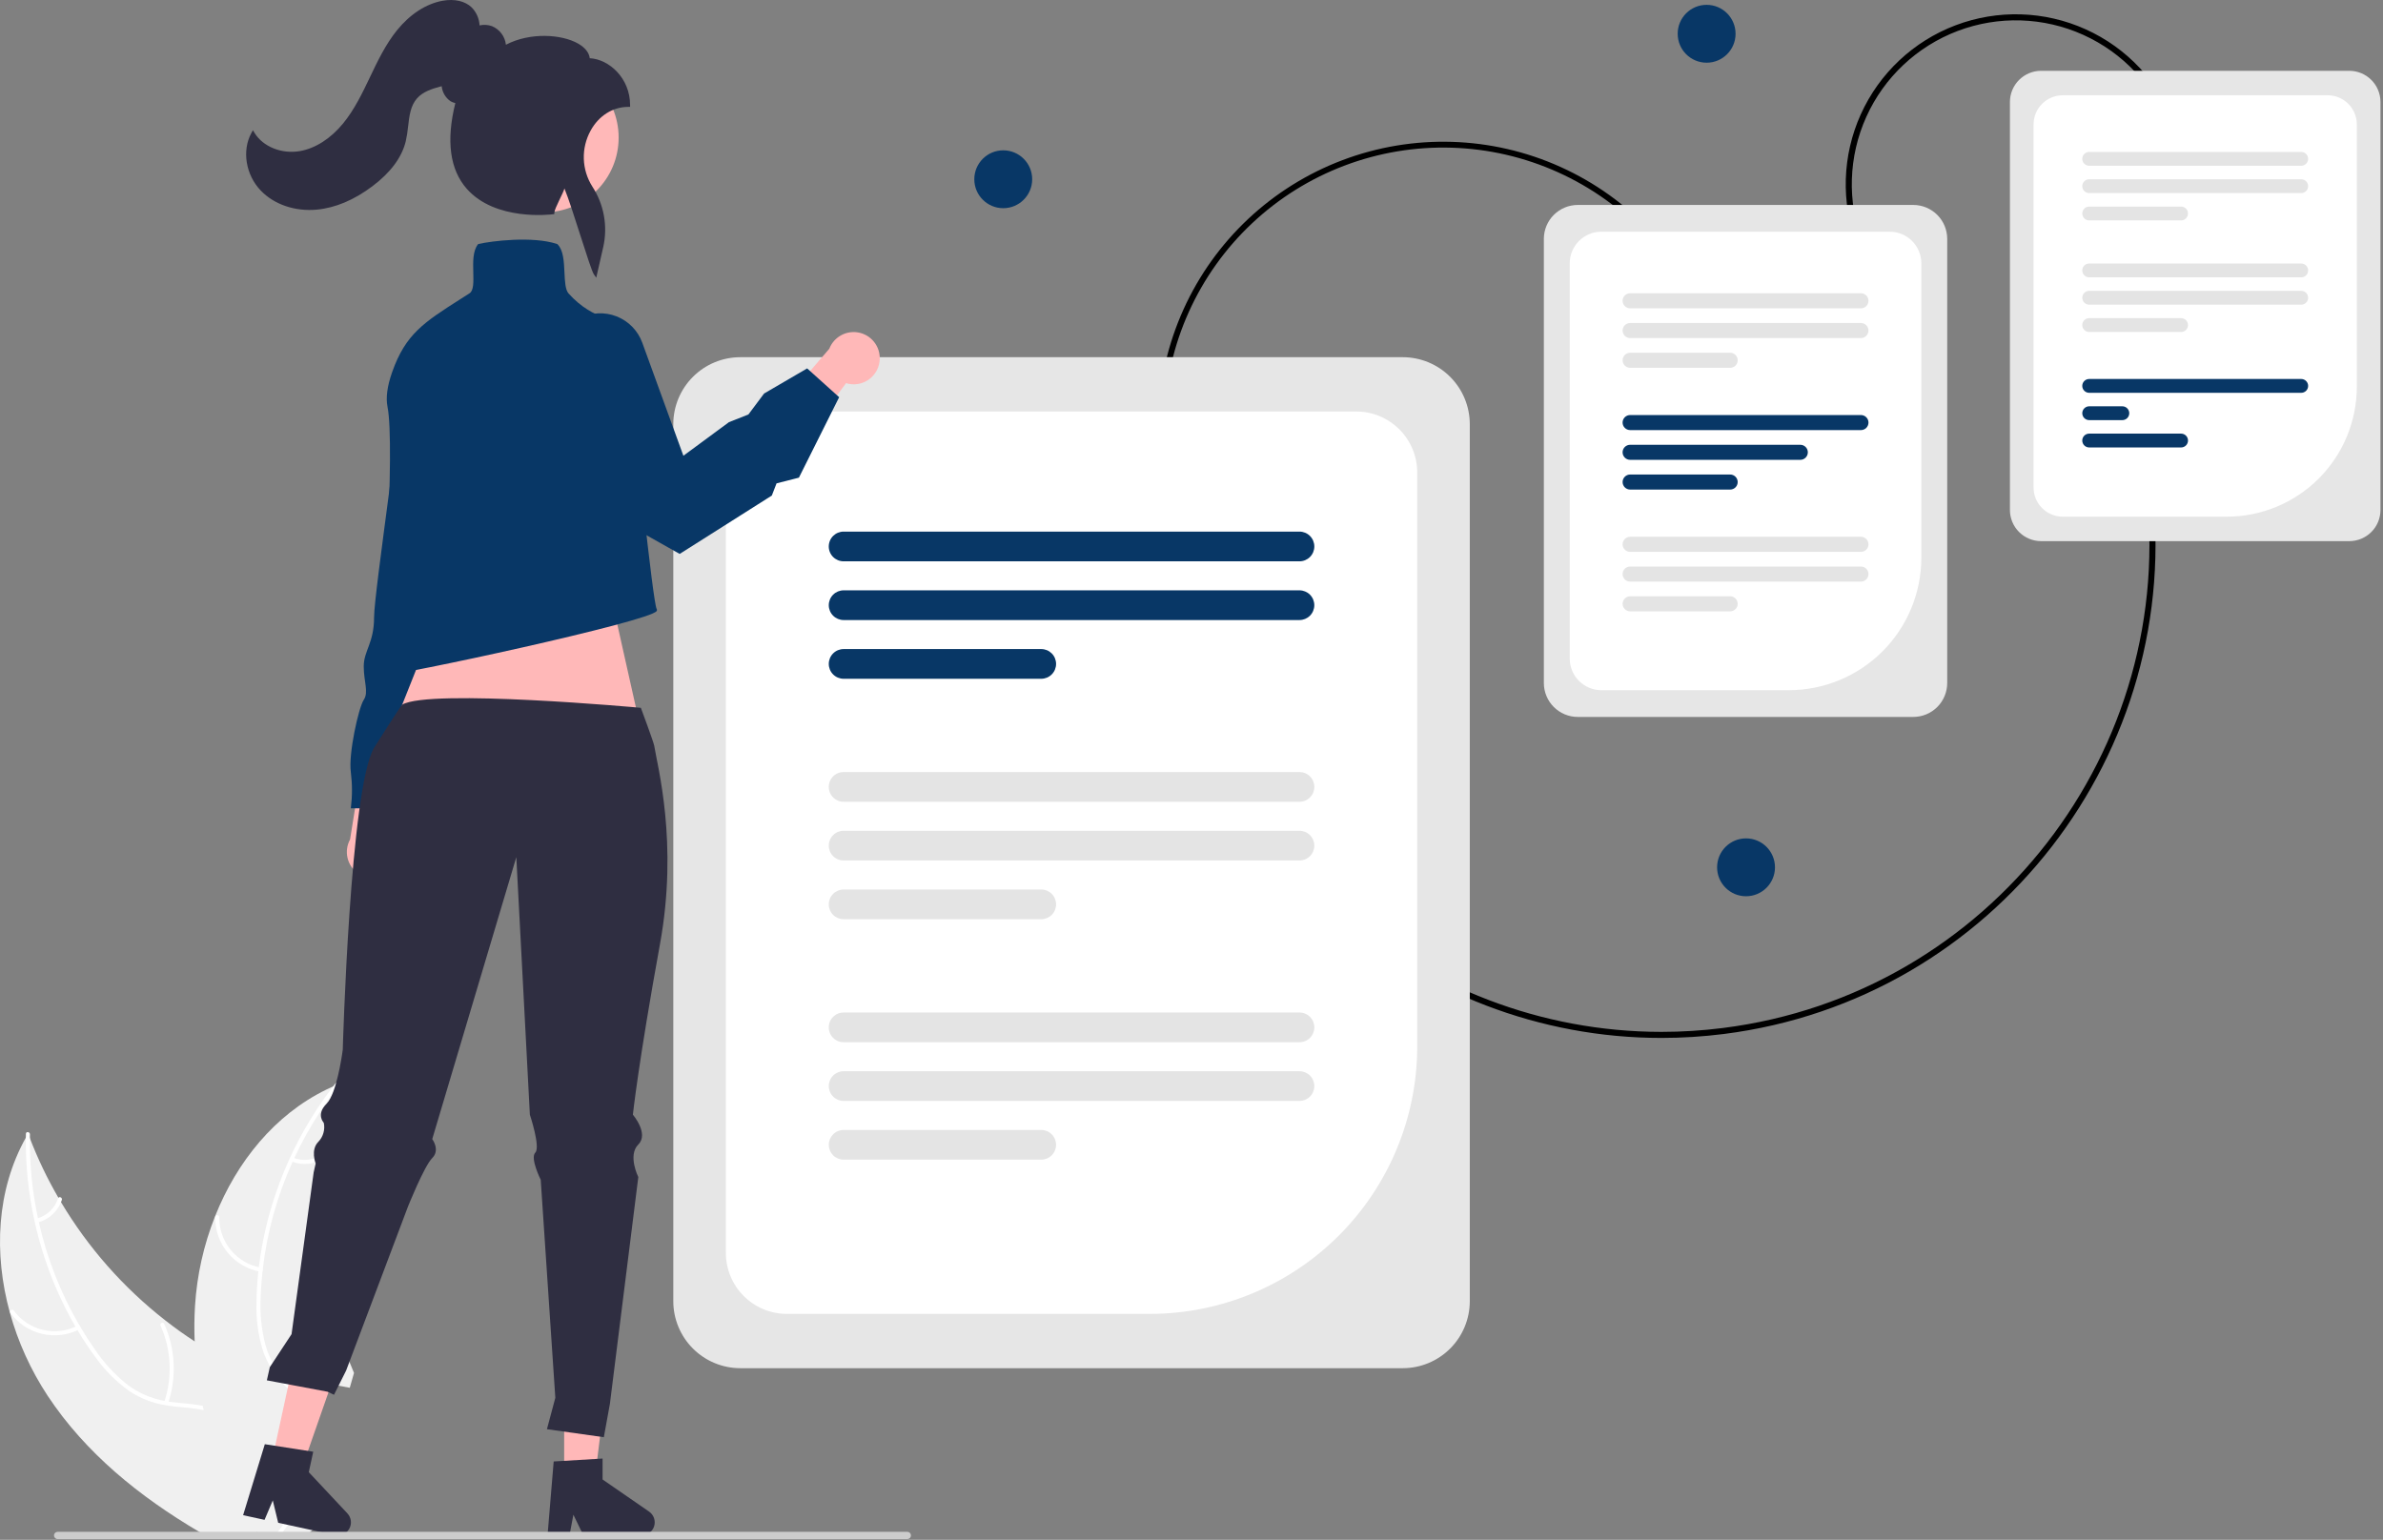<svg width="786" height="508" viewBox="0 0 786 508" fill="none" xmlns="http://www.w3.org/2000/svg">
<rect x="0" y="0" width="786" height="508" fill="#808080" stroke="none"/>
<g clip-path="url(#clip0_33_314)">
<path d="M548.006 342.431C467.232 342.435 396.953 282.179 386.571 199.994L388.555 199.743C398.809 280.914 468.232 340.426 548.007 340.431C554.785 340.431 561.557 340.004 568.281 339.152C656.267 328.037 718.805 247.413 707.69 159.427L709.674 159.176C720.928 248.255 657.611 329.883 568.532 341.136C561.724 341.998 554.868 342.43 548.006 342.431Z" fill="black"/>
<path d="M612.417 80.638C607.154 66.725 607.634 51.292 613.75 37.733C619.866 24.173 631.119 13.599 645.031 8.336C658.944 3.073 674.378 3.553 687.937 9.669C701.496 15.786 712.071 27.038 717.333 40.951L715.462 41.659C710.387 28.242 700.19 17.391 687.115 11.493C674.039 5.595 659.156 5.132 645.739 10.207C632.323 15.283 621.472 25.48 615.574 38.555C609.675 51.631 609.213 66.514 614.288 79.93L612.417 80.638Z" fill="black"/>
<path d="M774.889 178.53H673.224C670.5 178.527 667.887 177.443 665.961 175.516C664.034 173.59 662.951 170.978 662.947 168.253V33.637C662.951 30.912 664.034 28.3 665.961 26.373C667.887 24.447 670.5 23.363 673.224 23.36H774.889C777.614 23.363 780.226 24.447 782.153 26.373C784.079 28.3 785.163 30.912 785.166 33.637V168.253C785.163 170.978 784.079 173.59 782.153 175.516C780.226 177.443 777.614 178.527 774.889 178.53Z" fill="#E6E6E6"/>
<path d="M734.496 170.464H680.371C677.819 170.462 675.372 169.447 673.568 167.642C671.764 165.838 670.749 163.392 670.746 160.84V41.05C670.749 38.498 671.764 36.052 673.568 34.247C675.372 32.443 677.819 31.428 680.371 31.425H767.743C770.295 31.428 772.741 32.443 774.546 34.247C776.35 36.052 777.365 38.498 777.368 41.05V127.593C777.355 138.96 772.834 149.857 764.797 157.894C756.759 165.931 745.862 170.452 734.496 170.464Z" fill="white"/>
<path d="M759.027 91.498H689.086C688.482 91.498 687.901 91.258 687.474 90.83C687.046 90.402 686.805 89.822 686.805 89.217C686.805 88.612 687.046 88.032 687.474 87.604C687.901 87.176 688.482 86.936 689.086 86.936H759.027C759.632 86.936 760.212 87.176 760.64 87.604C761.068 88.032 761.308 88.612 761.308 89.217C761.308 89.822 761.068 90.402 760.64 90.83C760.212 91.258 759.632 91.498 759.027 91.498Z" fill="#E4E4E4"/>
<path d="M759.027 100.511H689.086C688.482 100.51 687.903 100.269 687.477 99.842C687.05 99.414 686.81 98.835 686.81 98.23C686.81 97.626 687.05 97.047 687.477 96.619C687.903 96.191 688.482 95.951 689.086 95.949H759.027C759.632 95.949 760.212 96.189 760.64 96.617C761.068 97.045 761.308 97.625 761.308 98.23C761.308 98.835 761.068 99.415 760.64 99.843C760.212 100.271 759.632 100.511 759.027 100.511Z" fill="#E4E4E4"/>
<path d="M719.404 109.525H689.086C688.482 109.525 687.901 109.284 687.473 108.857C687.046 108.429 686.805 107.848 686.805 107.243C686.805 106.639 687.046 106.058 687.473 105.631C687.901 105.203 688.482 104.962 689.086 104.962H719.404C720.009 104.962 720.589 105.203 721.017 105.631C721.445 106.058 721.685 106.639 721.685 107.243C721.685 107.848 721.445 108.429 721.017 108.857C720.589 109.284 720.009 109.525 719.404 109.525Z" fill="#E4E4E4"/>
<path d="M759.027 54.69H689.086C688.482 54.69 687.901 54.45 687.474 54.022C687.046 53.594 686.805 53.014 686.805 52.409C686.805 51.804 687.046 51.224 687.474 50.796C687.901 50.368 688.482 50.128 689.086 50.128H759.027C759.632 50.128 760.212 50.368 760.64 50.796C761.068 51.224 761.308 51.804 761.308 52.409C761.308 53.014 761.068 53.594 760.64 54.022C760.212 54.45 759.632 54.69 759.027 54.69Z" fill="#E4E4E4"/>
<path d="M759.027 63.704H689.086C688.482 63.704 687.901 63.463 687.473 63.035C687.046 62.608 686.805 62.028 686.805 61.422C686.805 60.818 687.046 60.237 687.473 59.809C687.901 59.382 688.482 59.141 689.086 59.141H759.027C759.632 59.141 760.212 59.382 760.64 59.809C761.068 60.237 761.308 60.818 761.308 61.422C761.308 62.028 761.068 62.608 760.64 63.035C760.212 63.463 759.632 63.704 759.027 63.704Z" fill="#E4E4E4"/>
<path d="M719.404 72.717H689.086C688.482 72.716 687.903 72.475 687.477 72.047C687.05 71.619 686.81 71.04 686.81 70.436C686.81 69.832 687.05 69.252 687.477 68.824C687.903 68.397 688.482 68.156 689.086 68.154H719.404C720.008 68.156 720.587 68.397 721.014 68.824C721.441 69.252 721.68 69.832 721.68 70.436C721.68 71.04 721.441 71.619 721.014 72.047C720.587 72.475 720.008 72.716 719.404 72.717Z" fill="#E4E4E4"/>
<path d="M759.027 129.594H689.086C688.482 129.594 687.901 129.354 687.474 128.926C687.046 128.498 686.805 127.918 686.805 127.313C686.805 126.708 687.046 126.128 687.474 125.7C687.901 125.272 688.482 125.032 689.086 125.032H759.027C759.632 125.032 760.212 125.272 760.64 125.7C761.068 126.128 761.308 126.708 761.308 127.313C761.308 127.918 761.068 128.498 760.64 128.926C760.212 129.354 759.632 129.594 759.027 129.594Z" fill="#083766"/>
<path d="M700.027 138.607H689.086C688.482 138.606 687.903 138.365 687.477 137.938C687.05 137.51 686.81 136.93 686.81 136.326C686.81 135.722 687.05 135.143 687.477 134.715C687.903 134.287 688.482 134.046 689.086 134.045H700.027C700.632 134.045 701.212 134.285 701.64 134.713C702.068 135.141 702.308 135.721 702.308 136.326C702.308 136.931 702.068 137.511 701.64 137.939C701.212 138.367 700.632 138.607 700.027 138.607Z" fill="#083766"/>
<path d="M719.404 147.621H689.086C688.482 147.621 687.901 147.38 687.473 146.953C687.046 146.525 686.805 145.945 686.805 145.34C686.805 144.735 687.046 144.155 687.473 143.727C687.901 143.299 688.482 143.059 689.086 143.059H719.404C720.009 143.059 720.589 143.299 721.017 143.727C721.445 144.155 721.685 144.735 721.685 145.34C721.685 145.945 721.445 146.525 721.017 146.953C720.589 147.38 720.009 147.621 719.404 147.621Z" fill="#083766"/>
<path d="M388.087 174.017C379.277 150.695 380.09 124.828 390.347 102.105C400.603 79.381 419.464 61.661 442.783 52.84C466.101 44.02 491.968 44.82 514.696 55.066C537.424 65.312 555.153 84.165 563.985 107.479L562.114 108.187C557.841 96.879 551.382 86.523 543.106 77.712C534.831 68.9 524.9 61.806 513.881 56.833C502.863 51.861 490.973 49.107 478.891 48.731C466.808 48.354 454.77 50.362 443.463 54.639C432.156 58.916 421.803 65.378 412.995 73.657C404.186 81.936 397.095 91.87 392.127 102.89C387.158 113.91 384.409 125.801 384.037 137.884C383.665 149.966 385.677 162.004 389.958 173.309L388.087 174.017Z" fill="black"/>
<path d="M562.907 20.687C568.179 20.687 572.453 16.413 572.453 11.141C572.453 5.869 568.179 1.595 562.907 1.595C557.635 1.595 553.361 5.869 553.361 11.141C553.361 16.413 557.635 20.687 562.907 20.687Z" fill="#083766"/>
<path d="M575.907 295.687C581.179 295.687 585.453 291.413 585.453 286.141C585.453 280.869 581.179 276.595 575.907 276.595C570.635 276.595 566.361 280.869 566.361 286.141C566.361 291.413 570.635 295.687 575.907 295.687Z" fill="#083766"/>
<path d="M330.907 68.687C336.179 68.687 340.453 64.413 340.453 59.141C340.453 53.869 336.179 49.595 330.907 49.595C325.635 49.595 321.361 53.869 321.361 59.141C321.361 64.413 325.635 68.687 330.907 68.687Z" fill="#083766"/>
<path d="M462.7 451.388H244.167C238.311 451.381 232.696 449.052 228.554 444.91C224.413 440.769 222.084 435.154 222.077 429.298V139.935C222.084 134.078 224.413 128.463 228.554 124.322C232.696 120.181 238.311 117.851 244.167 117.845H462.7C468.557 117.851 474.172 120.181 478.313 124.322C482.454 128.463 484.784 134.078 484.791 139.935V429.298C484.784 435.154 482.454 440.769 478.313 444.911C474.172 449.052 468.557 451.381 462.7 451.388Z" fill="#E6E6E6"/>
<path d="M379.292 433.477H259.528C254.196 433.471 249.083 431.35 245.312 427.579C241.542 423.808 239.421 418.696 239.415 413.363V155.87C239.421 150.537 241.542 145.424 245.312 141.654C249.083 137.883 254.196 135.762 259.528 135.756H447.339C452.672 135.762 457.784 137.883 461.555 141.654C465.326 145.424 467.447 150.537 467.453 155.87V345.317C467.426 368.69 458.129 391.099 441.602 407.626C425.074 424.154 402.666 433.451 379.292 433.477Z" fill="white"/>
<path d="M428.604 185.19H278.264C277.619 185.191 276.981 185.065 276.385 184.819C275.79 184.573 275.248 184.212 274.792 183.756C274.336 183.301 273.974 182.76 273.728 182.165C273.481 181.569 273.354 180.931 273.354 180.287C273.354 179.642 273.481 179.004 273.728 178.409C273.974 177.814 274.336 177.273 274.792 176.817C275.248 176.362 275.79 176.001 276.385 175.755C276.981 175.509 277.619 175.383 278.264 175.384H428.604C429.248 175.383 429.886 175.509 430.482 175.755C431.078 176.001 431.619 176.362 432.075 176.817C432.531 177.273 432.893 177.814 433.14 178.409C433.387 179.004 433.514 179.642 433.514 180.287C433.514 180.931 433.387 181.569 433.14 182.165C432.893 182.76 432.531 183.301 432.075 183.756C431.619 184.212 431.078 184.573 430.482 184.819C429.886 185.065 429.248 185.191 428.604 185.19Z" fill="#083766"/>
<path d="M428.604 204.564H278.264C276.963 204.564 275.716 204.048 274.797 203.128C273.877 202.209 273.36 200.962 273.36 199.661C273.36 198.361 273.877 197.114 274.797 196.194C275.716 195.274 276.963 194.758 278.264 194.758H428.604C429.904 194.758 431.151 195.274 432.071 196.194C432.99 197.114 433.507 198.361 433.507 199.661C433.507 200.962 432.99 202.209 432.071 203.128C431.151 204.048 429.904 204.564 428.604 204.564Z" fill="#083766"/>
<path d="M343.432 223.939H278.264C276.963 223.939 275.716 223.422 274.797 222.503C273.877 221.583 273.36 220.336 273.36 219.036C273.36 217.735 273.877 216.488 274.797 215.568C275.716 214.649 276.963 214.132 278.264 214.132H343.432C344.733 214.132 345.98 214.649 346.9 215.568C347.819 216.488 348.336 217.735 348.336 219.036C348.336 220.336 347.819 221.583 346.9 222.503C345.98 223.422 344.733 223.939 343.432 223.939Z" fill="#083766"/>
<path d="M428.604 264.516H278.264C277.619 264.517 276.981 264.391 276.385 264.145C275.79 263.899 275.248 263.538 274.792 263.083C274.336 262.627 273.974 262.087 273.728 261.491C273.481 260.896 273.354 260.258 273.354 259.613C273.354 258.969 273.481 258.331 273.728 257.735C273.974 257.14 274.336 256.599 274.792 256.144C275.248 255.688 275.79 255.327 276.385 255.081C276.981 254.835 277.619 254.709 278.264 254.71H428.604C429.248 254.709 429.886 254.835 430.482 255.081C431.078 255.327 431.619 255.688 432.075 256.144C432.531 256.599 432.893 257.14 433.14 257.735C433.387 258.331 433.514 258.969 433.514 259.613C433.514 260.258 433.387 260.896 433.14 261.491C432.893 262.087 432.531 262.627 432.075 263.083C431.619 263.538 431.078 263.899 430.482 264.145C429.886 264.391 429.248 264.517 428.604 264.516Z" fill="#E4E4E4"/>
<path d="M428.604 283.891H278.264C276.963 283.891 275.716 283.374 274.797 282.455C273.877 281.535 273.36 280.288 273.36 278.988C273.36 277.687 273.877 276.44 274.797 275.52C275.716 274.601 276.963 274.084 278.264 274.084H428.604C429.904 274.084 431.151 274.601 432.071 275.52C432.99 276.44 433.507 277.687 433.507 278.988C433.507 280.288 432.99 281.535 432.071 282.455C431.151 283.374 429.904 283.891 428.604 283.891Z" fill="#E4E4E4"/>
<path d="M343.432 303.265H278.264C276.963 303.265 275.716 302.749 274.797 301.829C273.877 300.91 273.36 299.662 273.36 298.362C273.36 297.062 273.877 295.814 274.797 294.895C275.716 293.975 276.963 293.459 278.264 293.459H343.432C344.733 293.459 345.98 293.975 346.9 294.895C347.819 295.814 348.336 297.062 348.336 298.362C348.336 299.662 347.819 300.91 346.9 301.829C345.98 302.749 344.733 303.265 343.432 303.265Z" fill="#E4E4E4"/>
<path d="M428.604 343.843H278.264C277.619 343.844 276.981 343.718 276.385 343.472C275.79 343.226 275.248 342.865 274.792 342.409C274.336 341.954 273.974 341.413 273.728 340.818C273.481 340.222 273.354 339.584 273.354 338.94C273.354 338.295 273.481 337.657 273.728 337.062C273.974 336.466 274.336 335.926 274.792 335.47C275.248 335.015 275.79 334.654 276.385 334.408C276.981 334.162 277.619 334.036 278.264 334.037H428.604C429.248 334.036 429.886 334.162 430.482 334.408C431.078 334.654 431.619 335.015 432.075 335.47C432.531 335.926 432.893 336.466 433.14 337.062C433.387 337.657 433.514 338.295 433.514 338.94C433.514 339.584 433.387 340.222 433.14 340.818C432.893 341.413 432.531 341.954 432.075 342.409C431.619 342.865 431.078 343.226 430.482 343.472C429.886 343.718 429.248 343.844 428.604 343.843Z" fill="#E4E4E4"/>
<path d="M428.604 363.217H278.264C276.963 363.217 275.716 362.701 274.797 361.781C273.877 360.862 273.36 359.614 273.36 358.314C273.36 357.014 273.877 355.766 274.797 354.847C275.716 353.927 276.963 353.411 278.264 353.411H428.604C429.904 353.411 431.151 353.927 432.071 354.847C432.99 355.766 433.507 357.014 433.507 358.314C433.507 359.614 432.99 360.862 432.071 361.781C431.151 362.701 429.904 363.217 428.604 363.217Z" fill="#E4E4E4"/>
<path d="M343.432 382.592H278.264C276.965 382.59 275.719 382.073 274.801 381.153C273.883 380.234 273.367 378.988 273.367 377.688C273.367 376.389 273.883 375.143 274.801 374.224C275.719 373.304 276.965 372.787 278.264 372.785H343.432C344.732 372.787 345.977 373.304 346.895 374.224C347.813 375.143 348.329 376.389 348.329 377.688C348.329 378.988 347.813 380.234 346.895 381.153C345.977 382.073 344.732 382.59 343.432 382.592Z" fill="#E4E4E4"/>
<path d="M631.076 236.53H520.406C517.44 236.526 514.596 235.347 512.499 233.25C510.402 231.152 509.222 228.309 509.219 225.343V78.803C509.222 75.838 510.402 72.994 512.499 70.897C514.596 68.799 517.44 67.62 520.406 67.617H631.076C634.042 67.62 636.885 68.799 638.982 70.897C641.08 72.994 642.259 75.838 642.263 78.803V225.343C642.259 228.309 641.08 231.152 638.982 233.25C636.885 235.347 634.042 236.526 631.076 236.53Z" fill="#E6E6E6"/>
<path d="M590.05 227.706H528.185C525.419 227.702 522.767 226.602 520.812 224.646C518.856 222.691 517.756 220.039 517.752 217.273V86.873C517.756 84.107 518.856 81.455 520.811 79.499C522.767 77.543 525.419 76.443 528.185 76.44H623.296C626.062 76.443 628.714 77.543 630.67 79.499C632.626 81.455 633.726 84.107 633.729 86.873V184.026C633.716 195.607 629.11 206.709 620.921 214.898C612.733 223.086 601.63 227.693 590.05 227.706Z" fill="white"/>
<path d="M613.808 101.721H537.673C537.015 101.721 536.383 101.46 535.917 100.994C535.452 100.528 535.19 99.897 535.19 99.238C535.19 98.58 535.452 97.948 535.917 97.483C536.383 97.017 537.015 96.755 537.673 96.755H613.808C614.467 96.755 615.099 97.017 615.564 97.483C616.03 97.948 616.291 98.58 616.291 99.238C616.291 99.897 616.03 100.528 615.564 100.994C615.099 101.46 614.467 101.721 613.808 101.721Z" fill="#E4E4E4"/>
<path d="M613.808 111.533H537.673C537.015 111.532 536.385 111.27 535.921 110.804C535.456 110.339 535.195 109.708 535.195 109.05C535.195 108.392 535.456 107.761 535.921 107.296C536.385 106.83 537.015 106.568 537.673 106.567H613.808C614.466 106.568 615.096 106.83 615.561 107.296C616.026 107.761 616.287 108.392 616.287 109.05C616.287 109.708 616.026 110.339 615.561 110.804C615.096 111.27 614.466 111.532 613.808 111.533Z" fill="#E4E4E4"/>
<path d="M570.676 121.345H537.673C537.015 121.343 536.385 121.081 535.921 120.616C535.456 120.15 535.195 119.519 535.195 118.862C535.195 118.204 535.456 117.573 535.921 117.107C536.385 116.642 537.015 116.38 537.673 116.378H570.676C571.334 116.38 571.964 116.642 572.429 117.107C572.893 117.573 573.154 118.204 573.154 118.862C573.154 119.519 572.893 120.15 572.429 120.616C571.964 121.081 571.334 121.343 570.676 121.345Z" fill="#E4E4E4"/>
<path d="M613.808 141.894H537.673C537.015 141.894 536.383 141.632 535.917 141.167C535.452 140.701 535.19 140.07 535.19 139.411C535.19 138.752 535.452 138.121 535.917 137.655C536.383 137.19 537.015 136.928 537.673 136.928H613.808C614.467 136.928 615.099 137.19 615.564 137.655C616.03 138.121 616.291 138.752 616.291 139.411C616.291 140.07 616.03 140.701 615.564 141.167C615.099 141.632 614.467 141.894 613.808 141.894Z" fill="#083766"/>
<path d="M593.808 151.706H537.673C537.015 151.706 536.383 151.444 535.917 150.978C535.452 150.513 535.19 149.881 535.19 149.223C535.19 148.564 535.452 147.932 535.917 147.467C536.383 147.001 537.015 146.74 537.673 146.74H593.808C594.467 146.74 595.099 147.001 595.564 147.467C596.03 147.932 596.292 148.564 596.292 149.223C596.292 149.881 596.03 150.513 595.564 150.978C595.099 151.444 594.467 151.706 593.808 151.706Z" fill="#083766"/>
<path d="M570.676 161.517H537.673C537.015 161.516 536.385 161.254 535.921 160.788C535.456 160.323 535.195 159.692 535.195 159.034C535.195 158.376 535.456 157.746 535.921 157.28C536.385 156.815 537.015 156.552 537.673 156.551H570.676C571.334 156.552 571.964 156.815 572.429 157.28C572.893 157.746 573.154 158.376 573.154 159.034C573.154 159.692 572.893 160.323 572.429 160.788C571.964 161.254 571.334 161.516 570.676 161.517Z" fill="#083766"/>
<path d="M613.808 182.067H537.673C537.015 182.067 536.383 181.805 535.917 181.339C535.452 180.874 535.19 180.242 535.19 179.584C535.19 178.925 535.452 178.294 535.917 177.828C536.383 177.362 537.015 177.101 537.673 177.101H613.808C614.467 177.101 615.099 177.362 615.564 177.828C616.03 178.294 616.291 178.925 616.291 179.584C616.291 180.242 616.03 180.874 615.564 181.339C615.099 181.805 614.467 182.067 613.808 182.067Z" fill="#E4E4E4"/>
<path d="M613.808 191.878H537.673C537.015 191.878 536.383 191.617 535.917 191.151C535.452 190.685 535.19 190.054 535.19 189.395C535.19 188.736 535.452 188.105 535.917 187.639C536.383 187.173 537.015 186.912 537.673 186.912H613.808C614.467 186.912 615.099 187.173 615.564 187.639C616.03 188.105 616.292 188.736 616.292 189.395C616.292 190.054 616.03 190.685 615.564 191.151C615.099 191.617 614.467 191.878 613.808 191.878Z" fill="#E4E4E4"/>
<path d="M570.676 201.69H537.673C537.015 201.689 536.385 201.426 535.921 200.961C535.456 200.495 535.195 199.864 535.195 199.207C535.195 198.549 535.456 197.918 535.921 197.453C536.385 196.987 537.015 196.725 537.673 196.724H570.676C571.334 196.725 571.964 196.987 572.429 197.453C572.893 197.918 573.154 198.549 573.154 199.207C573.154 199.864 572.893 200.495 572.429 200.961C571.964 201.426 571.334 201.689 570.676 201.69Z" fill="#E4E4E4"/>
<path d="M129.395 286.875C130.243 285.953 130.878 284.857 131.256 283.663C131.633 282.469 131.745 281.206 131.582 279.965C131.419 278.723 130.986 277.532 130.313 276.476C129.64 275.42 128.744 274.524 127.687 273.851L134.708 244.23L119.849 249.659L115.46 276.955C114.449 278.805 114.151 280.962 114.623 283.017C115.095 285.072 116.304 286.882 118.022 288.105C119.739 289.327 121.846 289.878 123.942 289.651C126.038 289.424 127.979 288.437 129.395 286.875Z" fill="#FFB8B8"/>
<path d="M165.127 162.748L159.164 178.082C159.164 178.082 161.719 193.415 157.46 196.823C153.2 200.23 154.904 200.23 154.904 202.786C154.757 204.619 154.226 206.401 153.346 208.015C152.465 209.63 151.255 211.041 149.793 212.156C146.385 214.712 131.052 266.676 131.052 266.676H115.718C116.213 262.716 116.213 258.71 115.718 254.75C114.866 248.787 118.274 233.453 119.977 230.898C121.681 228.342 119.977 224.935 119.977 219.823C119.977 214.712 123.385 212.156 123.385 203.638C123.385 195.119 133.607 128.673 132.755 121.006C131.904 113.339 141.274 106.524 141.274 106.524H149.793L165.127 162.748Z" fill="#083766"/>
<path d="M201.206 195.271L215.379 258.521L124.556 252.871L149.253 190.754L201.206 195.271Z" fill="#FFB8B8"/>
<path d="M3.235 432.994C5.938 442.769 10.16 452.059 15.745 460.524C28.225 479.394 46.085 493.824 65.715 505.374C67.075 506.184 68.455 506.974 69.835 507.754H83.605L84.085 506.654V506.644L84.645 505.374L84.715 505.224L84.745 505.374L85.295 507.754H92.055C92.615 506.964 93.165 506.174 93.705 505.374C94.495 504.204 95.255 503.024 95.975 501.824C97.246 499.725 98.381 497.548 99.374 495.304C99.495 495.054 99.595 494.804 99.695 494.554L99.245 494.064L101.114 485.884L97.355 485.264L101.475 472.554C101.325 472.084 101.154 471.614 100.975 471.144C98.665 465.294 94.325 460.924 89.174 457.254C83.874 453.464 77.704 450.424 72.035 447.264C69.374 445.774 66.755 444.204 64.205 442.544V442.534C60.945 440.424 57.781 438.167 54.715 435.764C54.662 435.731 54.612 435.694 54.565 435.654C54.522 435.624 54.482 435.59 54.445 435.554C40.696 424.813 29.062 411.613 20.134 396.624L20.131 396.623L20.127 396.621L20.125 396.618L20.125 396.614C19.825 396.134 19.545 395.654 19.265 395.164V395.154C15.608 388.866 12.462 382.295 9.855 375.504V375.494C9.655 374.994 9.475 374.494 9.285 373.994C9.025 374.434 8.775 374.874 8.535 375.314L8.531 375.315L8.528 375.317L8.525 375.32L8.525 375.324C-1.175 392.674 -2.095 413.574 3.235 432.994Z" fill="#F0F0F0"/>
<path d="M8.525 375.324C8.428 384.584 9.39 393.824 11.395 402.864C12.295 407.001 13.417 411.087 14.755 415.104C17.352 422.963 20.746 430.536 24.885 437.704C25.115 438.094 25.335 438.474 25.575 438.854V438.864C27.343 441.846 29.263 444.737 31.325 447.524C34.445 451.965 38.301 455.84 42.725 458.984C46.338 461.372 50.425 462.951 54.705 463.614C55.505 463.764 56.325 463.874 57.155 463.974C60.465 464.364 63.885 464.514 67.165 465.214C68.826 465.542 70.444 466.062 71.985 466.764C77.265 469.214 80.235 474.344 81.535 479.824C81.765 480.784 81.945 481.754 82.085 482.724C83.175 490.174 81.975 497.914 82.595 505.374C82.665 506.164 82.755 506.964 82.865 507.754H83.605L84.085 506.654V506.644C84.035 506.224 83.995 505.804 83.955 505.374C83.715 501.709 83.685 498.033 83.865 494.364C83.905 492.714 83.935 491.054 83.915 489.394C83.895 488.064 83.845 486.734 83.745 485.414V485.404C83.675 484.584 83.595 483.774 83.485 482.964C83.167 480.484 82.556 478.05 81.665 475.714C80.795 473.307 79.425 471.111 77.647 469.27C75.868 467.43 73.721 465.986 71.345 465.034C69.893 464.49 68.398 464.072 66.875 463.784C63.525 463.144 60.065 462.984 56.695 462.564C56.335 462.524 55.975 462.474 55.625 462.414C55.175 462.344 54.735 462.264 54.295 462.184C49.885 461.401 45.721 459.597 42.135 456.914C37.873 453.54 34.168 449.518 31.155 444.994C29.515 442.644 27.955 440.244 26.505 437.774C26.505 437.773 26.505 437.771 26.504 437.77C26.503 437.769 26.503 437.768 26.502 437.767C26.501 437.766 26.5 437.765 26.498 437.765C26.497 437.764 26.496 437.764 26.495 437.764C26.425 437.644 26.355 437.534 26.285 437.414L26.275 437.394C20.055 426.765 15.515 415.239 12.815 403.224C12.725 402.784 12.624 402.344 12.525 401.904C10.669 393.229 9.773 384.375 9.855 375.504V375.494C9.855 375.074 9.865 374.664 9.875 374.244C9.895 373.384 8.565 373.194 8.545 374.054C8.535 374.474 8.525 374.894 8.535 375.314C8.533 375.314 8.532 375.314 8.531 375.315C8.53 375.315 8.529 375.316 8.528 375.317C8.527 375.318 8.526 375.319 8.525 375.32C8.525 375.322 8.525 375.323 8.525 375.324Z" fill="white"/>
<path d="M26.145 438.583C22.335 440.519 17.961 441.036 13.803 440.044C9.646 439.052 5.977 436.615 3.451 433.167C2.943 432.468 4.005 431.645 4.515 432.345C6.861 435.56 10.279 437.83 14.152 438.746C18.025 439.662 22.098 439.163 25.636 437.34C26.405 436.944 26.91 438.19 26.145 438.583Z" fill="white"/>
<path d="M54.166 462.582C56.951 454.301 56.512 445.275 52.937 437.303C52.582 436.514 53.826 436.005 54.18 436.793C57.885 445.096 58.323 454.49 55.406 463.101C55.128 463.922 53.889 463.399 54.166 462.582Z" fill="white"/>
<path d="M12.138 402.027C13.769 401.585 15.264 400.746 16.49 399.583C17.715 398.421 18.633 396.972 19.161 395.368C19.429 394.544 20.667 395.068 20.401 395.886C19.81 397.657 18.794 399.255 17.443 400.542C16.091 401.83 14.445 402.766 12.648 403.27C12.483 403.332 12.3 403.329 12.137 403.261C11.975 403.192 11.844 403.065 11.772 402.904C11.705 402.739 11.706 402.554 11.775 402.39C11.843 402.226 11.974 402.095 12.138 402.027Z" fill="white"/>
<path d="M64.205 442.534V442.544C64.515 449.685 65.408 456.789 66.875 463.784V463.794C66.955 464.274 67.065 464.744 67.165 465.214C69.578 476.033 72.962 486.613 77.275 496.824C78.465 499.704 79.711 502.554 81.015 505.374C81.375 506.174 81.745 506.964 82.125 507.754H83.605L84.085 506.654V506.644L84.645 505.374L84.715 505.224L84.745 505.374L85.295 507.754H99.595L102.375 505.374L106.425 501.904L100.765 495.724L99.835 494.704L99.695 494.554L99.245 494.064L101.114 485.884L97.355 485.264L101.475 472.554L103.425 466.544L103.915 465.034L106.765 456.244L115.365 457.854L116.765 452.954C114.187 446.979 112.041 440.827 110.345 434.544C110.335 434.494 110.315 434.454 110.305 434.404C105.761 417.482 104.398 399.864 106.285 382.444V382.434C106.345 381.874 106.415 381.304 106.495 380.754V380.734C107.352 373.515 108.797 366.378 110.815 359.394C110.955 358.864 111.115 358.344 111.265 357.824C110.805 358.024 110.355 358.214 109.895 358.414L109.885 358.424H109.865C109.135 358.744 108.405 359.084 107.695 359.444C90.635 367.734 78.085 383.294 70.955 401.234C70.935 401.284 70.915 401.324 70.895 401.374C67.174 410.779 64.957 420.71 64.325 430.804C64.085 434.71 64.045 438.625 64.205 442.534Z" fill="#F0F0F0"/>
<path d="M90.155 507.754H91.735C92.235 506.944 92.775 506.154 93.315 505.374C94.175 504.164 95.061 502.981 95.975 501.824C96.765 500.824 97.555 499.834 98.345 498.844C99.165 497.814 99.975 496.784 100.765 495.724L99.835 494.704C99.685 494.904 99.535 495.104 99.375 495.304C96.815 498.674 94.045 501.914 91.675 505.374C91.145 506.154 90.635 506.944 90.155 507.754Z" fill="white"/>
<path d="M111.597 358.383C111.337 358.713 111.067 359.053 110.817 359.393C108.867 361.923 107.023 364.533 105.287 367.223C102.194 371.969 99.447 376.932 97.067 382.073C96.877 382.473 96.687 382.883 96.507 383.293C91.414 394.526 88.094 406.482 86.667 418.733C86.647 418.853 86.637 418.963 86.627 419.083C86.297 421.943 86.083 424.813 85.987 427.693C85.668 433.116 86.204 438.556 87.577 443.813C87.777 444.503 87.997 445.183 88.237 445.843C88.838 447.46 89.592 449.017 90.487 450.493C91.13 451.57 91.845 452.602 92.627 453.583C93.097 454.183 93.587 454.773 94.107 455.343C94.407 455.673 94.717 456.003 95.027 456.333C95.287 456.583 95.537 456.843 95.797 457.093C98.497 459.713 101.477 462.143 103.917 465.033L103.427 466.543C101.077 463.563 98.047 461.093 95.317 458.493C93.603 456.881 92.043 455.114 90.657 453.213C90.477 452.953 90.287 452.693 90.117 452.423C89.19 451.069 88.39 449.633 87.727 448.133C87.387 447.383 87.077 446.613 86.797 445.813C85.163 440.643 84.419 435.232 84.597 429.813C84.629 426.341 84.836 422.874 85.217 419.423C85.257 418.973 85.307 418.533 85.367 418.083C86.381 409.869 88.23 401.781 90.887 393.943C94.249 384 98.873 374.529 104.647 365.763C106.297 363.253 108.047 360.803 109.897 358.413C110.137 358.083 110.387 357.763 110.647 357.433C111.177 356.753 112.127 357.703 111.597 358.383Z" fill="white"/>
<path d="M85.843 419.549C81.635 418.8 77.83 416.58 75.108 413.285C72.386 409.99 70.924 405.835 70.983 401.561C70.987 401.387 71.059 401.221 71.183 401.099C71.306 400.976 71.473 400.906 71.647 400.904C71.822 400.902 71.99 400.968 72.117 401.087C72.244 401.207 72.319 401.371 72.328 401.545C72.265 405.524 73.628 409.395 76.168 412.458C78.71 415.521 82.262 417.575 86.184 418.249C87.036 418.397 86.69 419.696 85.843 419.549Z" fill="white"/>
<path d="M93.766 455.582C100.975 450.646 106.059 443.175 108.004 434.658C108.196 433.814 109.496 434.156 109.304 434.999C107.264 443.859 101.957 451.623 94.444 456.743C93.728 457.23 93.054 456.067 93.766 455.582Z" fill="white"/>
<path d="M96.668 381.928C98.236 382.557 99.935 382.787 101.614 382.597C103.292 382.407 104.897 381.803 106.284 380.839C106.994 380.343 107.667 381.506 106.962 382C105.424 383.057 103.651 383.722 101.797 383.936C99.943 384.15 98.065 383.907 96.327 383.228C96.157 383.178 96.014 383.065 95.925 382.912C95.836 382.76 95.808 382.579 95.847 382.407C95.893 382.235 96.005 382.089 96.159 381.999C96.313 381.909 96.496 381.884 96.668 381.928Z" fill="white"/>
<path d="M186.082 487.193L196.284 487.192L201.138 447.841H186.08L186.082 487.193Z" fill="#FFB8B8"/>
<path d="M182.627 482.16L198.755 481.197V488.107L214.088 498.696C214.845 499.219 215.415 499.971 215.716 500.841C216.016 501.711 216.03 502.654 215.756 503.532C215.482 504.411 214.934 505.179 214.193 505.725C213.452 506.27 212.556 506.564 211.635 506.564H192.435L189.125 499.729L187.833 506.564H180.594L182.627 482.16Z" fill="#2F2E41"/>
<path d="M89.657 482.117L99.628 484.279L112.713 446.851L97.998 443.66L89.657 482.117Z" fill="#FFB8B8"/>
<path d="M87.348 476.466L103.313 478.944L101.848 485.697L114.587 499.297C115.217 499.968 115.615 500.823 115.724 501.737C115.832 502.651 115.646 503.576 115.192 504.376C114.738 505.177 114.04 505.812 113.2 506.187C112.36 506.563 111.422 506.661 110.523 506.466L91.759 502.395L89.973 495.014L87.261 501.419L80.187 499.885L87.348 476.466Z" fill="#2F2E41"/>
<path d="M17.805 506.564C17.804 506.72 17.835 506.875 17.894 507.02C17.954 507.165 18.042 507.296 18.152 507.407C18.263 507.517 18.394 507.605 18.539 507.664C18.683 507.724 18.838 507.755 18.995 507.754H299.285C299.6 507.754 299.903 507.629 300.126 507.406C300.349 507.182 300.475 506.88 300.475 506.564C300.475 506.248 300.349 505.946 300.126 505.723C299.903 505.499 299.6 505.374 299.285 505.374H18.995C18.838 505.374 18.683 505.404 18.539 505.464C18.394 505.523 18.263 505.611 18.152 505.722C18.042 505.832 17.954 505.964 17.894 506.108C17.835 506.253 17.804 506.408 17.805 506.564Z" fill="#CCCCCC"/>
<path d="M217.698 311.411C210.538 350.761 208.748 367.751 208.748 367.751C208.748 367.751 214.118 374.011 210.538 377.591C206.958 381.171 210.538 388.321 210.538 388.321L201.166 463.16L199.166 474.16L180.398 471.511L183.166 461.16L178.348 389.221C178.348 389.221 174.768 382.061 176.558 380.271C178.348 378.481 174.768 367.751 174.768 367.751L170.298 282.791L142.568 375.801C142.568 375.801 145.258 379.381 142.568 382.061C139.888 384.741 134.528 398.161 134.528 398.161L114.166 452.16L110.166 460.16L108.038 459.151L98.678 457.391L96.958 457.071L93.898 456.491L91.928 456.121L91.258 456.001L88.018 455.391L88.998 451.041L96.166 440.16L103.458 386.791L103.778 385.361L104.118 383.851C104.118 383.851 102.328 379.381 105.008 376.691C105.792 375.872 106.364 374.873 106.676 373.783C106.988 372.692 107.03 371.542 106.798 370.431C106.71 370.338 106.63 370.237 106.558 370.131C106.241 369.697 106.023 369.199 105.918 368.671C105.678 367.551 105.888 365.981 107.698 364.171C108.207 363.63 108.635 363.017 108.968 362.351C111.688 357.201 113.058 346.291 113.058 346.291C113.058 346.291 115.478 259.881 123.398 246.681C123.818 245.991 132.225 232.745 132.665 232.475C141.605 227.115 211.379 233.518 211.379 233.518C211.379 233.518 215.598 244.851 215.788 246.031C216.818 252.661 223.768 278.031 217.698 311.411Z" fill="#2F2E41"/>
<path d="M290.102 119.299C289.945 120.541 289.518 121.734 288.85 122.794C288.182 123.853 287.29 124.753 286.236 125.43C285.183 126.108 283.994 126.546 282.753 126.714C281.512 126.882 280.249 126.776 279.054 126.403L260.966 150.888L255.518 136.036L273.53 115.062C274.289 113.095 275.744 111.475 277.618 110.509C279.492 109.542 281.655 109.297 283.698 109.819C285.741 110.342 287.521 111.595 288.701 113.342C289.882 115.089 290.38 117.209 290.102 119.299Z" fill="#FFB8B8"/>
<path d="M125.06 223.014C123.402 223.014 122.46 222.689 122.095 221.992C121.56 220.968 122.489 219.631 123.564 218.082C124.362 217.071 124.991 215.938 125.427 214.726C126.07 212.154 130.411 147.179 127.814 134.197C127.214 131.193 127.731 127.342 129.351 122.752C133.775 110.217 139.814 106.365 151.845 98.691C152.821 98.068 153.838 97.417 154.896 96.739C156.263 95.86 156.187 92.946 156.106 89.86C156.017 86.43 155.924 82.883 157.604 80.666L157.714 80.522L157.89 80.481C161.954 79.541 175.623 77.797 183.717 80.494L183.829 80.532L183.913 80.615C185.835 82.538 186.011 86.262 186.18 89.864C186.319 92.821 186.45 95.613 187.538 96.826C195.855 106.096 205.288 105.915 205.383 105.914L205.851 105.9L205.897 106.365C209.515 143.163 215.347 198.703 216.586 200.888C216.651 200.988 216.687 201.104 216.691 201.223C216.694 201.342 216.665 201.46 216.606 201.564C214.787 204.963 131.31 223.014 125.06 223.014Z" fill="#083766"/>
<path d="M179.384 70.065C193.007 70.065 204.051 59.021 204.051 45.397C204.051 31.774 193.007 20.73 179.384 20.73C165.76 20.73 154.716 31.774 154.716 45.397C154.716 59.021 165.76 70.065 179.384 70.065Z" fill="#FFB8B8"/>
<path d="M195.865 90.488C194.695 88.819 188.765 68.421 186.166 62.16C185.9 63.505 182.92 68.722 182.85 70.111L182.825 70.625L182.314 70.691C181.546 70.789 163.403 72.991 153.962 62.285C148.368 55.943 147.099 46.431 150.186 34.007C149.624 33.897 149.086 33.69 148.596 33.395C147.78 32.83 147.096 32.093 146.594 31.237C146.091 30.381 145.781 29.425 145.686 28.437L145.163 28.577C142.501 29.295 139.498 30.245 137.559 32.439C135.399 34.879 135.015 38.194 134.607 41.703C134.448 43.378 134.184 45.042 133.816 46.684C132.5 51.991 128.797 56.962 122.808 61.459C116.78 65.986 110.633 68.576 104.538 69.155C97.34 69.842 90.398 67.477 85.975 62.834C81.042 57.658 79.752 49.693 82.906 43.897L83.414 42.964L83.971 43.868C86.779 48.425 92.915 50.886 98.893 49.852C104.019 48.965 109.1 45.711 113.201 40.687C116.945 36.102 119.527 30.687 122.025 25.45C124.565 20.124 127.191 14.618 130.974 9.945C135.241 4.675 140.566 1.233 145.969 0.253C149.903 -0.458 153.414 0.348 155.602 2.469C157.149 4.062 158.064 6.163 158.18 8.38C159.526 8.079 160.929 8.16 162.231 8.613C163.487 9.124 164.582 9.965 165.398 11.048C166.215 12.13 166.724 13.414 166.87 14.762C174.798 10.592 185.289 11.271 190.715 14.399C192.987 15.709 194.292 17.359 194.523 19.2C200.932 19.558 207.825 25.801 207.825 34.646V35.262H207.21C202.137 35.262 197.506 38.179 194.822 43.065C193.245 45.913 192.465 49.132 192.563 52.385C192.661 55.638 193.634 58.805 195.379 61.552C197.278 64.466 198.574 67.731 199.192 71.154C199.81 74.577 199.736 78.089 198.976 81.483L196.661 91.625L195.865 90.488Z" fill="#2F2E41"/>
<path d="M224.181 182.742L207.921 173.595C179.566 153.942 172.582 138.334 171.709 128.698C170.777 118.415 176.255 112.791 176.489 112.558L176.616 112.465L191.273 104.976C193.135 104.025 195.178 103.48 197.266 103.378C199.355 103.277 201.441 103.62 203.386 104.385C205.332 105.151 207.093 106.321 208.552 107.819C210.011 109.316 211.135 111.107 211.849 113.072L225.407 150.36L240.439 139.273L246.85 136.747L252.022 129.83L266.229 121.543L276.784 131.042L263.511 157.587L256.137 159.465L254.573 163.494L254.434 163.582L224.181 182.742Z" fill="#083766"/>
</g>
<defs>
<clipPath id="clip0_33_314">
<rect width="785.166" height="507.754" fill="white"/>
</clipPath>
</defs>
</svg>
